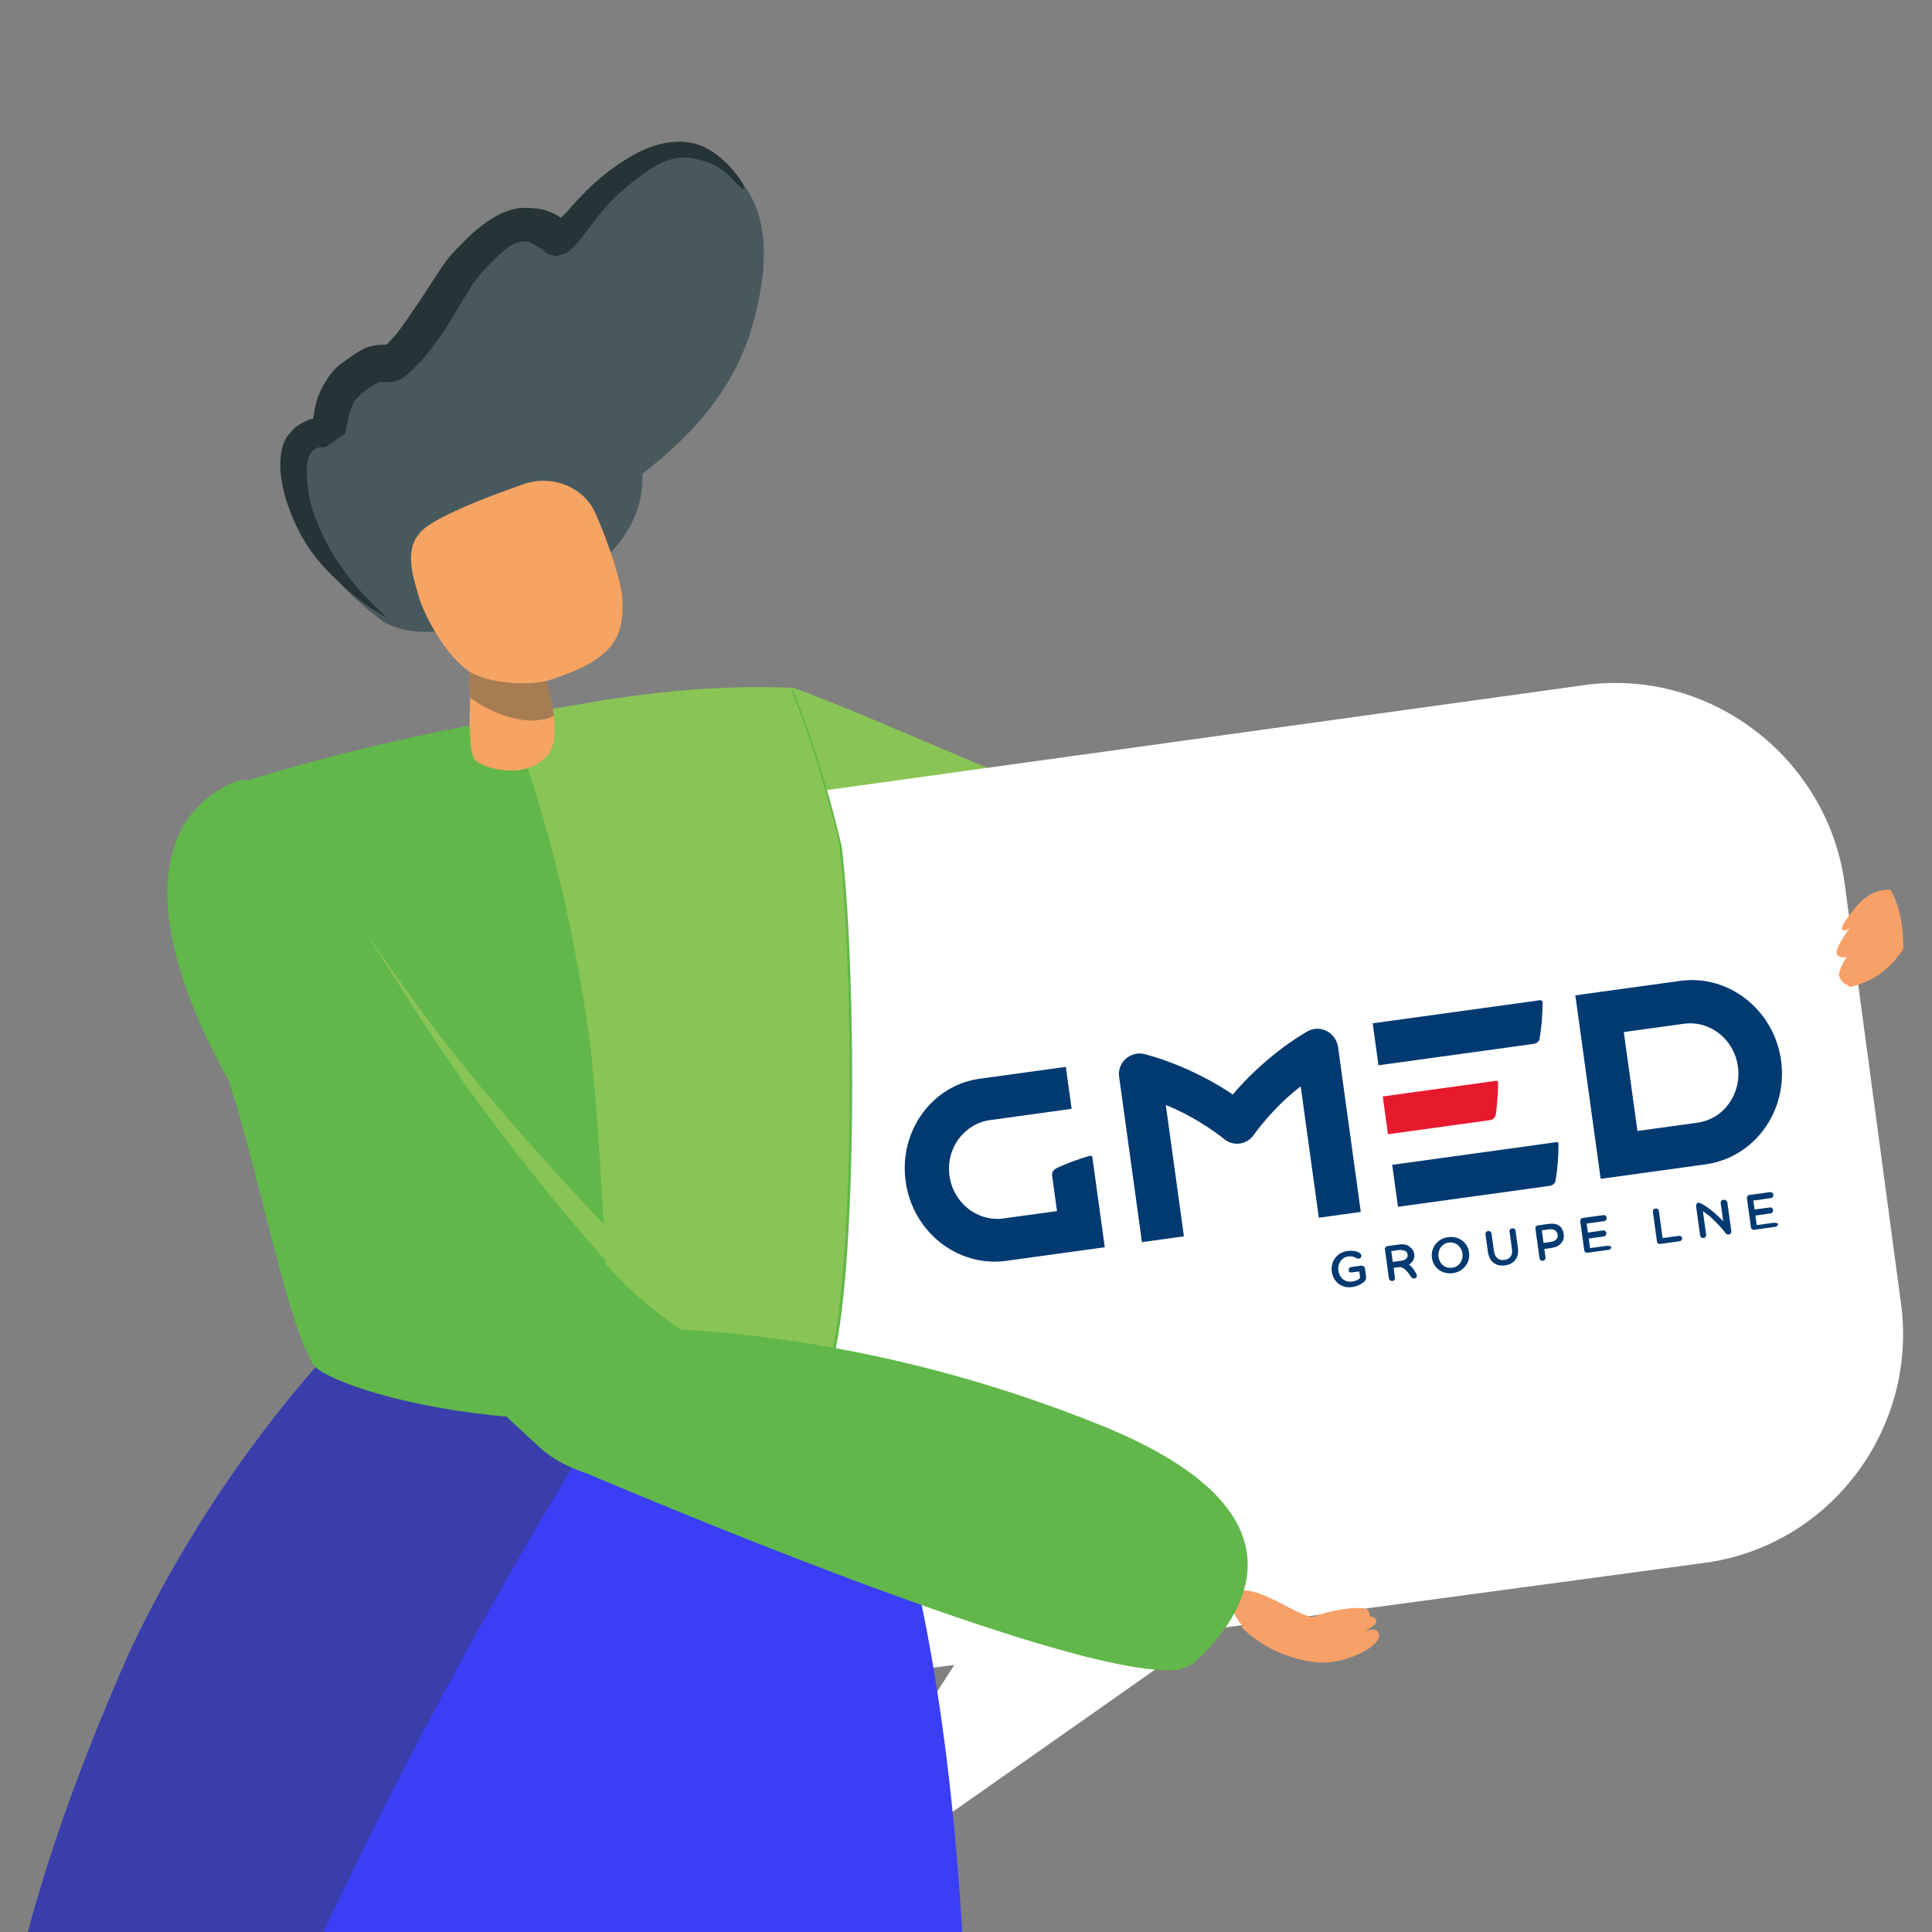 <?xml version="1.0" encoding="UTF-8"?>
<svg id="a" data-name="Calque 1" xmlns="http://www.w3.org/2000/svg" width="900" height="900" viewBox="0 0 900 900">
  <rect x="0" y="0" width="900" height="900" fill="#808080" stroke="none"/>
  <g id="b" data-name="Calque 3">
    <path d="M368.283,320.396c-52.431,32.174,21.449,114.396,251.432,183.51,23.832,9.533,51.24,0,63.156-22.641l16.683-42.898c-29.791-3.575-58.389-9.533-86.988-19.066-91.755-33.365-208.534-86.988-243.091-98.905h-1.192Z" fill="#89c456" stroke-width="0"/>
    <path d="M545.835,505.098s220.45-4.767,268.115-29.791c3.575-2.383,23.832-9.533,26.216-13.108,10.725-26.216,5.958-83.413-108.437-76.264-75.072,3.575-147.761,20.258-216.875,50.048,0,0,21.449,10.725,32.174,69.114h-1.192Z" fill="#c1dcf2" stroke-width="0"/>
    <path d="M878.297,606.385l-26.216-194.234c-8.341-56.006-59.581-94.138-114.396-86.988l-395.618,53.623c-56.006,7.15-94.138,58.389-86.988,114.396h0l26.216,195.426c7.15,56.006,58.389,94.138,114.396,86.988h0l59.581-8.341-71.497,110.821,177.552-123.929,229.983-32.174c56.006-7.15,94.138-59.581,86.988-114.396h0v-1.192Z" fill="#fff" stroke="#fff" stroke-miterlimit="10" stroke-width="1.1"/>
    <path d="M383.774,884.033c-1.192,0-3.575,0-3.575-1.192-2.383-2.383-2.383-4.767,0-7.15l64.348-100.096-46.473,5.958c-58.389,8.341-113.204-32.174-121.545-91.755h0l-26.216-195.426c-8.341-58.389,33.365-113.204,91.755-120.354h0l395.618-54.815c58.389-8.341,113.204,33.365,121.545,91.755l26.216,195.426h0c8.341,58.389-32.174,113.204-90.563,121.545h0l-229.983,30.982-176.36,123.929h-3.575l-1.192,1.192ZM455.271,761.296c3.575,0,5.958,2.383,5.958,5.958v3.575l-56.006,85.797,152.527-107.246h2.383l229.983-32.174c52.431-7.15,89.372-56.006,82.222-108.438l-26.216-195.426c-7.15-52.431-56.006-89.372-108.437-82.222l-395.618,54.815c-52.431,7.15-89.372,56.006-82.222,108.438h0l26.216,194.234c7.15,52.431,54.815,89.372,107.246,82.222l59.581-8.341h2.383v-1.192Z" fill="#fff" stroke-width="0"/>
    <path d="M156.175,626.643c-38.132,41.707-70.306,89.372-95.33,141.803C1.264,903.099-3.503,971.021-21.377,1103.291c-21.449,164.444-44.09,732.847-44.09,732.847l34.557,2.383,255.007-923.506,121.545,906.823s28.599,23.832,30.982,1.192c16.683-150.144,76.264-826.985,72.689-902.057-7.15-157.294-34.557-245.474-58.389-288.372-28.599,5.958-178.743,13.108-233.558-5.958h-1.192Z" fill="#3a3ef7" stroke-width="0"/>
    <path d="M156.175,626.643c-38.132,41.707-70.306,89.372-95.33,141.803C1.264,903.099-3.503,971.021-21.377,1103.291c-21.449,164.444-44.09,732.847-44.09,732.847h16.683s63.156-475.457,92.946-627.984c51.24-266.923,249.049-567.211,249.049-567.211,0,0-113.204-5.958-138.228-14.299h1.192Z" fill="#3a3eaa" stroke-width="0"/>
    <path d="M84.677,409.768c-3.575-19.066,5.958-36.94,23.832-44.09,56.006-17.874,114.396-29.791,172.785-38.132,29.791-4.766,58.389-7.15,88.18-5.958,9.533,23.832,16.683,47.665,22.641,72.689,7.15,59.581,7.15,202.576-4.766,241.899-104.863,50.048-235.941,11.916-241.899-1.192-11.916-21.449-23.832-82.222-35.749-121.545-5.958-16.683-17.874-69.114-25.024-102.479v-1.192Z" fill="#61b74a" stroke-width="0"/>
    <path d="M861.614,459.816c10.725-2.383,19.066-8.341,25.024-17.874,0-9.533-1.192-19.066-5.958-27.407,0,0-7.15-1.192-14.299,5.958-1.192,1.192-8.341,9.533-8.341,11.916s3.575,0,3.575,0c0,0-7.15,9.533-5.958,11.916,0,1.192,3.575,2.383,4.767,1.192,0,0-4.767,7.15-3.575,9.533,1.192,2.383,2.383,3.575,3.575,3.575l1.192,1.192Z" fill="#f7a168" stroke-width="0"/>
    <path d="M578.008,757.721c9.533,9.533,22.641,15.491,35.749,16.683,11.916,1.192,29.791-7.15,28.599-13.108-1.192-5.958-13.108,2.383-13.108,2.383,0,0,11.916-5.958,11.916-8.341s-3.575-2.383-3.575-2.383c0,0,1.192,1.192,0-2.383s-20.258,0-25.024,2.383-25.024-14.299-35.749-11.916c-4.767,0-4.767,9.533,2.383,16.683h-1.192Z" fill="#f7a168" stroke-width="0"/>
    <path d="M238.396,333.504s27.407-4.766,41.707-7.15c29.791-4.766,58.389-7.15,88.18-5.958,9.533,23.832,16.683,47.665,22.641,72.689,7.15,59.581,7.15,202.576-4.766,241.899-23.832,10.725-48.856,17.874-75.072,21.449-9.533,1.192-27.407,2.383-27.407,2.383,0,0,0-84.605-8.341-169.21-7.15-53.623-19.066-106.054-38.132-156.102h1.192Z" fill="#89c456" stroke-width="0"/>
    <path d="M264.612,682.649s228.791,98.905,282.414,95.33c3.575,0,8.341-2.383,10.725-4.767,20.258-19.066,58.389-69.114-48.856-110.821-69.114-27.407-142.994-42.898-218.067-44.09,0,0-10.725,5.958-26.216,64.348Z" fill="#61b74a" stroke-width="0"/>
    <path d="M126.384,369.253c-4.766-5.958-11.916-7.15-17.874-4.766-66.731,29.79-26.216,156.102,142.994,309.821,19.066,17.874,64.348,22.641,84.605,7.15l33.365-32.174c-27.407-11.916-53.623-28.599-76.264-48.856-63.156-63.156-137.036-191.851-168.019-231.174h1.192Z" fill="#61b74a" stroke-width="0"/>
    <path d="M297.977,587.32c-23.832-23.832-46.473-48.856-67.922-73.88-21.449-25.024-41.707-52.431-60.773-81.03,17.874,28.599,35.749,57.198,56.006,84.605,20.258,27.407,41.707,53.623,64.348,78.647,0,0,8.341-8.341,8.341-8.341Z" fill="#89c456" stroke-width="0"/>
    <g>
      <path d="M344.498,85.822c-10.857-14.477-26.447-20.1-43.819-10.691-11.581,6.514-21.715,14.477-30.401,26.058-2.172,2.172-8.686,11.581-12.305,11.581,0,0,0-2.895-3.619-4.343-16.648-7.962-27.506,3.619-39.087,16.648-7.238,7.962-24.61,41.982-34.744,45.601-.724,0-3.619-2.895-12.305,2.172-11.581,7.238-14.477,13.753-15.924,28.953h-.724c-18.096,1.448-17.372,17.372-14.477,31.125,5.067,23.163,21.715,41.982,41.258,56.459h0c14.477,9.41,41.982,3.619,57.907-2.172,30.401-12.305,64.421-32.572,62.973-66.592,23.886-18.096,43.43-40.535,51.392-69.488,5.791-20.267,9.497-46.976-4.256-65.071l-1.87-.24Z" fill="#47595d" stroke-width="0"/>
      <g>
        <path d="M220.334,304.586s-4.343,45.601,1.448,49.944c5.791,4.343,24.61,8.686,34.02-3.619,8.686-12.305-7.238-49.944-7.238-49.944l-28.229,3.619h0Z" fill="#f6a463" stroke-width="0"/>
        <path d="M218.887,324.853c9.41,7.238,26.782,14.477,39.087,8.686-.724-7.962-3.619-17.372-5.791-23.886l-33.296-2.172c0,6.514-.724,9.41,0,17.372h0Z" fill="#a67c52" stroke-width="0"/>
      </g>
      <path d="M289.822,277.804c-.491-6.285-5.791-23.886-12.305-38.363-5.067-12.305-20.267-18.82-34.02-13.753-20.991,7.238-43.43,16.648-47.773,22.439-7.962,8.686-2.895,21.715,0,31.849,3.619,10.134,13.029,26.058,22.439,32.572,8.686,5.791,28.229,7.238,37.639,4.343,28.953-9.41,35.468-18.82,34.02-39.087h0Z" fill="#f6a463" stroke-width="0"/>
      <g>
        <path d="M260.145,119.285c-.343,0-.73-.026-1.131-.065-.109.021-.204.044-.316.065h1.448Z" fill="#263437" stroke-width="0"/>
        <path d="M324.566,67.169c-9.41-2.895-20.267,0-28.229,4.343-7.962,4.343-15.924,10.134-22.439,16.648-2.895,2.895-6.515,6.514-9.41,10.134-1.052,1.052-2.104,2.104-3.156,3.156-.154-.093-.309-.183-.464-.26-2.172-1.448-3.619-2.171-5.791-2.895-3.619-1.448-8.686-1.448-13.029-1.448-9.41,1.448-16.648,7.238-21.715,11.581-5.067,5.067-10.134,9.41-14.477,15.924l-10.857,16.648c-3.619,5.067-7.238,10.857-10.857,15.201-1.505,1.505-3.009,3.356-4.032,4.352-.363-.008-.718-.009-1.035-.009-3.619,0-6.514.724-8.686,1.448-4.343,2.171-7.238,4.343-10.134,6.514-3.619,2.172-6.514,5.791-8.686,9.41-3.751,5.894-5.119,11.787-5.578,17.094-.553.171-1.107.278-1.66.278-2.895,1.448-6.514,2.895-8.686,5.791-5.067,5.067-5.067,12.305-5.067,17.372.724,10.857,4.343,20.267,8.686,28.953,4.343,8.686,10.857,16.648,18.096,23.163,7.238,7.238,15.2,13.029,23.163,17.372-14.477-13.029-26.058-27.506-32.572-44.154-3.619-7.962-5.067-17.372-5.067-25.334,0-4.343,1.448-7.238,2.895-8.686,1.448-.724,2.172-1.448,3.619-1.448h2.172l9.41-6.514c.724-5.791,2.172-11.581,4.343-15.201,2.172-2.895,7.962-7.238,11.581-8.686h6.514c1.448-.724,3.619-1.448,3.619-1.448,4.343-2.895,6.515-5.791,9.41-8.686,5.067-5.791,8.686-10.857,12.305-16.648l10.134-16.648c2.895-5.067,7.238-9.41,11.581-13.753,4.343-4.343,8.686-7.962,12.305-7.962,2.171-.724,4.343,0,6.514,1.448l1.981,1.079c.724.724.914.368,1.638,1.092,1.219,1.828,3.97,2.622,6.107,2.83,7.63-1.467,7.677-4.299,9.817-5.726,1.448-2.172,2.895-3.619,4.343-5.791,2.895-3.619,5.067-6.514,7.962-10.134,5.791-6.515,11.581-11.581,18.82-16.648,6.515-5.067,14.477-8.686,22.439-7.238,7.962,1.448,13.781,4.048,19.571,10.563l4.221,4.192.182-2.376c-4.343-7.238-12.392-15.998-21.802-18.893Z" fill="#263437" stroke-width="0"/>
      </g>
    </g>
  </g>
  <g>
    <path d="M646.572,528.371l-2.428-17.598,52.793-7.284c.559-.077.877.164.954.722-.067,5.702-.529,10.605-1.069,14.949-.366,1.474-1.368,2.466-2.764,2.659,0,0-47.486,6.552-47.486,6.552Z" fill="#e6192d" stroke-width="0"/>
    <g>
      <path d="M507.909,538.395c-6.309,1.724-11.703,3.892-15.979,5.905-1.32.751-2.003,1.984-1.811,3.381l2.274,16.48-24.86,3.43c-12.29,1.696-23.493-7.29-25.227-19.86-1.773-12.849,6.896-24.292,18.907-25.95l37.989-5.242-2.698-19.553s-38.827,5.357-39.106,5.396c-22.982,2.602-38.758,24.419-35.521,47.883,3.276,23.743,24.332,40.194,46.958,37.072l45.81-6.321-5.781-41.899c-.077-.559-.395-.799-.954-.722Z" fill="#003a70" stroke-width="0"/>
      <path d="M725.073,532.057l-76.536,10.56,2.698,19.553,70.67-9.751c1.397-.193,2.678-1.223,2.764-2.659.78-4.662,1.367-10.721,1.357-16.981-.077-.559-.395-.799-.954-.722Z" fill="#003a70" stroke-width="0"/>
      <path d="M608.677,480.656c-20.795,12.263-34.395,29.225-34.395,29.225,0,0-17.685-12.646-41.024-18.819-6.492-1.666-12.859,3.767-11.934,10.471l10.637,77.095,19.553-2.698-8.44-61.173c11.145,4.44,21.162,11.028,27.558,16.123,4.132,3.13,9.998,2.321,13.128-1.811,4.777-6.637,12.877-16.009,22.162-22.983l8.44,61.173,19.553-2.698-10.637-77.095c-1.204-6.665-8.563-10.489-14.603-6.809Z" fill="#003a70" stroke-width="0"/>
      <path d="M717.654,465.904l-78.212,10.791,2.698,19.553,72.346-9.982c1.397-.193,2.678-1.223,2.764-2.659.78-4.662,1.367-10.721,1.357-16.981-.318-.241-.674-.761-.954-.722Z" fill="#003a70" stroke-width="0"/>
      <path d="M782.737,456.924c-.279.039-48.882,6.745-48.882,6.745l11.793,85.474,48.882-6.745c22.626-3.122,38.441-24.66,35.165-48.403-3.237-23.464-24.332-40.194-46.958-37.072ZM790.716,523l-27.933,3.854-6.359-46.089,27.933-3.854c12.29-1.696,23.493,7.29,25.227,19.86,1.773,12.849-6.578,24.533-18.868,26.229Z" fill="#003a70" stroke-width="0"/>
      <path d="M651.949,579.72l-5.587.771c-.838.116-1.32.751-1.204,1.589l1.85,13.408c.077.559.395.799.713,1.04.318.241.597.202.877.164s.279-.039.559-.077c.52-.356.722-.954.645-1.512l-.617-4.469,2.514-.347c2.793-.385,5.086,3.853,5.442,4.373s.992,1.002,1.551.925c0,0,.279-.039.559-.077.799-.395.963-1.271.568-2.071-.356-.52-1.541-2.918-3.448-4.363,1.84-1.108,2.726-2.938,2.456-4.893h0c-.193-1.397-.906-2.437-1.859-3.159-1.31-1.242-3.063-1.57-5.018-1.3ZM655.715,584.324c.27,1.955-1.329,2.745-3.005,2.976l-3.911.54-.694-5.028,4.19-.578c.877.164,3.15.135,3.419,2.09h0Z" fill="#003a70" stroke-width="0"/>
      <path d="M674.536,576.319c-5.028.694-8.12,5.105-7.503,9.575h0c.655,4.749,4.787,7.879,9.815,7.185,5.028-.694,8.12-5.105,7.503-9.575h0c-.655-4.749-4.787-7.879-9.815-7.185ZM681.279,583.928c.424,3.073-1.425,6.174-4.777,6.637-3.352.462-5.933-1.743-6.396-5.095h0c-.424-3.073,1.425-6.174,4.777-6.637s5.972,2.022,6.396,5.095h0Z" fill="#003a70" stroke-width="0"/>
      <path d="M704.424,572.195c-.838.116-1.32.751-1.204,1.589l1.118,8.101c.424,3.073-1.059,4.7-3.573,5.047-2.514.347-4.421-1.098-4.845-4.17l-1.118-8.101c-.116-.838-.751-1.32-1.589-1.204-.838.116-1.32.751-1.204,1.589l1.118,8.101c.655,4.749,3.795,6.877,7.985,6.299,4.19-.578,6.636-3.477,5.981-8.226l-1.118-8.101c-.077-.559-.713-1.04-1.551-.925Z" fill="#003a70" stroke-width="0"/>
      <path d="M633.956,589.603l-4.469.617c-.838.116-1.32.751-1.204,1.589.116.838.713,1.04,1.551.925l3.352-.462.424,3.073c-1.002.992-2.36,1.464-3.756,1.657-3.352.462-5.933-1.743-6.396-5.095h0c-.424-3.073,1.425-6.174,4.498-6.598,1.676-.231,2.87.173,4.103.857.318.241.597.202.877.164.838-.116,1.32-.751,1.204-1.589-.077-.559-.395-.799-.713-1.04-1.551-.925-3.304-1.252-5.818-.905-5.028.694-7.84,5.067-7.224,9.536h0c.655,4.749,4.508,7.917,9.536,7.224,2.514-.347,4.354-1.455,5.635-2.485.482-.636.963-1.271.848-2.109l-.617-4.469c-.356-.52-.992-1.002-1.83-.886Z" fill="#003a70" stroke-width="0"/>
      <path d="M782.049,575.717l-7.542,1.041-1.734-12.57c-.116-.838-.751-1.32-1.589-1.204s-1.32.751-1.204,1.589l1.888,13.687c.116.838.751,1.32,1.589,1.204l8.939-1.233c.838-.116,1.32-.751,1.204-1.589-.077-.559-.713-1.04-1.551-.925Z" fill="#003a70" stroke-width="0"/>
      <path d="M802.786,558.908c-.838.116-1.32.751-1.204,1.589l1.156,8.38c-3.333-3.525-8.139-7.416-10.846-8.466-.597-.202-.877-.164-1.397.193-.241.318-.443.915-.404,1.194l1.888,13.687c.116.838.751,1.32,1.589,1.204.838-.116,1.32-.751,1.204-1.589l-1.503-10.894c1.271.963,3.14,2.129,4.807,3.891,2.938,2.726,4.999,5.288,5.712,6.328.356.52.954.722,1.512.645l.279-.039c.559-.077,1.002-.992.925-1.551l-1.888-13.687c-.356-.52-.992-1.002-1.83-.886Z" fill="#003a70" stroke-width="0"/>
      <path d="M826.462,569.589l-8.101,1.118-.617-4.469,6.983-.964c.838-.116,1.32-.751,1.204-1.589s-.751-1.32-1.589-1.204l-6.983.964-.578-4.19,8.101-1.118c.838-.116,1.32-.751,1.204-1.589-.116-.838-.751-1.32-1.589-1.204l-9.497,1.31c-.838.116-1.32.751-1.204,1.589l1.85,13.408c.116.838.751,1.32,1.589,1.204l9.776-1.349c.838-.116,1.32-.751,1.204-1.589-.279.039-1.194-.404-1.753-.327Z" fill="#003a70" stroke-width="0"/>
      <path d="M748.809,580.303l-8.101,1.118-.617-4.469,6.983-.964c.838-.116,1.32-.751,1.204-1.589-.116-.838-.751-1.32-1.589-1.204l-6.983.964-.578-4.19,8.101-1.118c.838-.116,1.32-.751,1.204-1.589s-.751-1.32-1.589-1.204l-9.497,1.31c-.838.116-1.32.751-1.204,1.589l1.85,13.408c.116.838.751,1.32,1.589,1.204l9.776-1.349c.838-.116,1.32-.751,1.204-1.589-.559.077-1.194-.404-1.753-.327Z" fill="#003a70" stroke-width="0"/>
      <path d="M721.502,570.123l-5.028.694c-.838.116-1.32.751-1.204,1.589l1.888,13.687c.116.838.751,1.32,1.589,1.204.838-.116,1.32-.751,1.204-1.589l-.54-3.911,3.352-.462c3.631-.501,6.155-2.842,5.654-6.473h0c-.501-3.631-3.005-5.278-6.916-4.739ZM725.624,575.247c.231,1.676-1.011,2.986-3.246,3.294l-3.352.462-.809-5.866,3.352-.462c2.235-.308,3.785.616,4.055,2.572h0Z" fill="#003a70" stroke-width="0"/>
    </g>
  </g>
</svg>